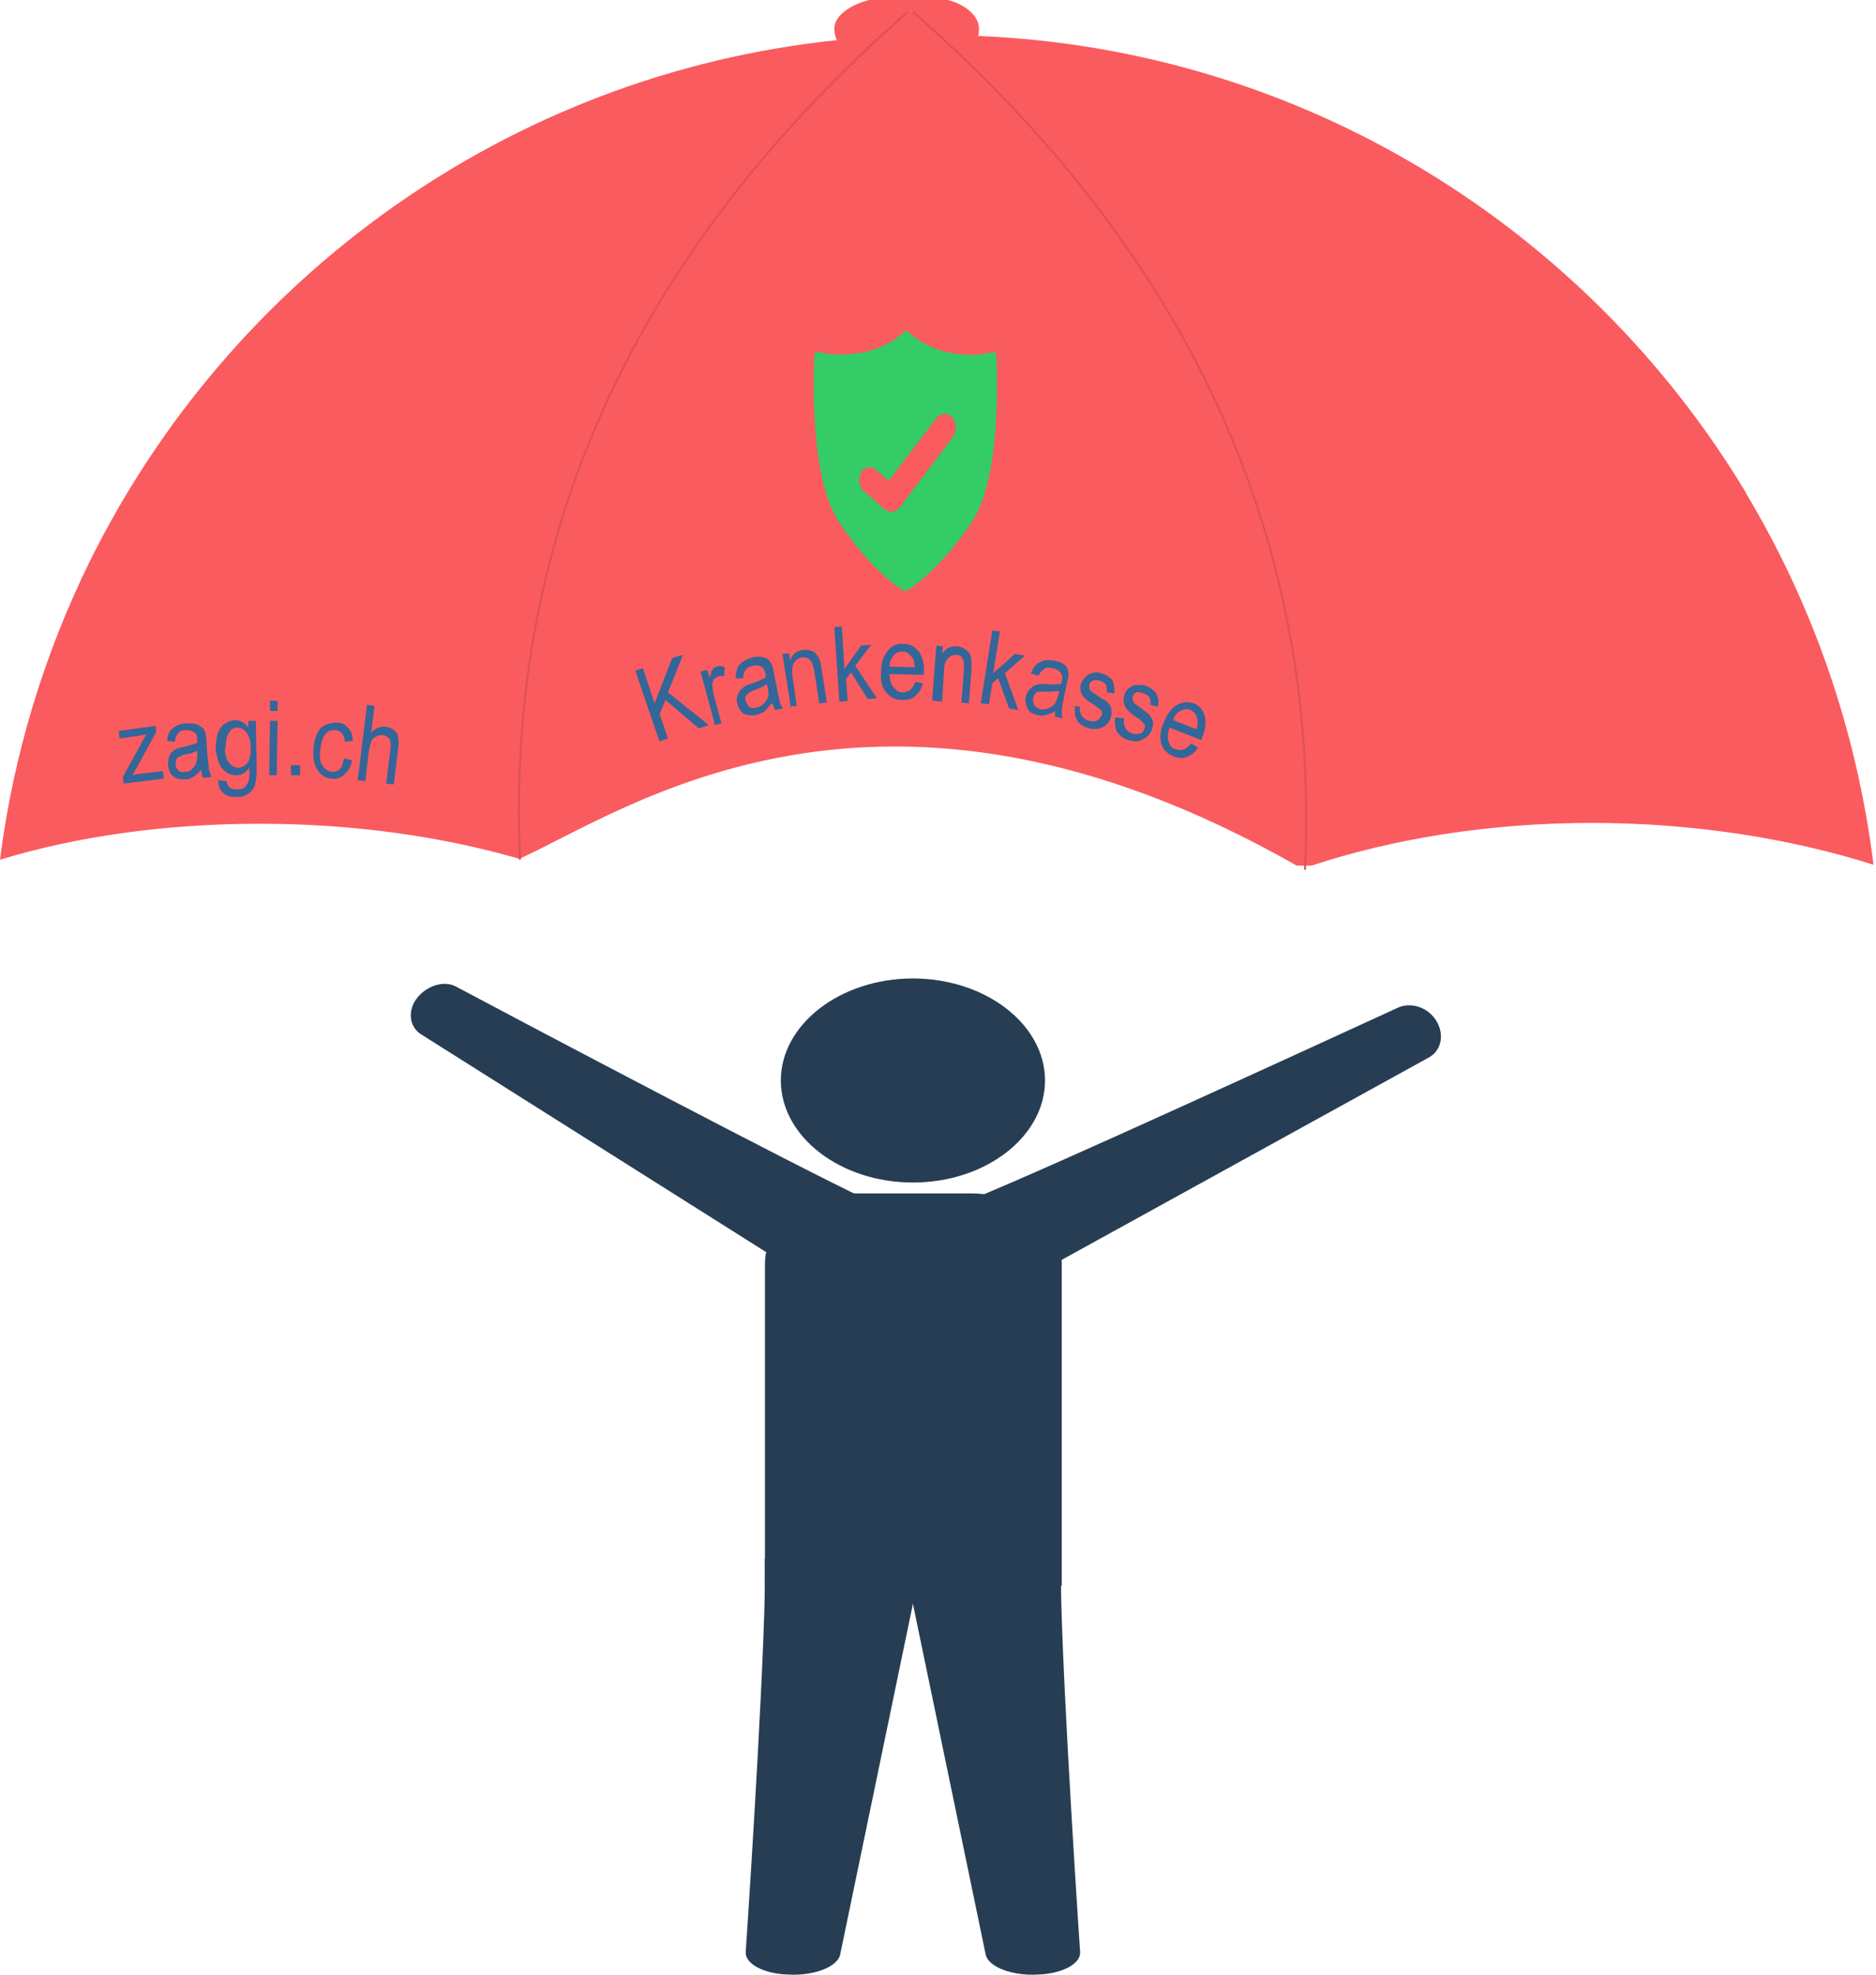 <?xml version="1.0" encoding="UTF-8"?>
<!DOCTYPE svg PUBLIC "-//W3C//DTD SVG 1.1//EN" "http://www.w3.org/Graphics/SVG/1.1/DTD/svg11.dtd">
<!-- Creator: CorelDRAW Home & Student X6 -->
<svg xmlns="http://www.w3.org/2000/svg" xml:space="preserve" width="2244px" height="2362px" version="1.1" style="shape-rendering:geometricPrecision; text-rendering:geometricPrecision; image-rendering:optimizeQuality; fill-rule:evenodd; clip-rule:evenodd"
viewBox="0 0 2244 2362"
 xmlns:xlink="http://www.w3.org/1999/xlink">
 <defs>
  <style type="text/css">
   <![CDATA[
    .str0 {stroke:#DE5155;stroke-width:2.362;stroke-linecap:round}
    .fil2 {fill:none}
    .fil0 {fill:#273D53}
    .fil3 {fill:#33CC66}
    .fil1 {fill:#FA5B5F}
    .fil4 {fill:#336699;fill-rule:nonzero}
   ]]>
  </style>
 </defs>
 <g id="krankenkasse_kinder_zagi">
  <path class="fil0" d="M1250 1292c0,67 -71,122 -158,122 -87,0 -158,-55 -158,-122 0,-67 71,-122 158,-122 87,0 158,55 158,122z"/>
  <path class="fil0" d="M915 1864c2,81 -17,382 -23,470 -1,14 21,26 50,27l0 0c31,2 60,-9 63,-24l88 -424 -177 -49z"/>
  <path class="fil0" d="M1269 1864c-2,81 17,382 23,470 1,14 -21,26 -50,27l0 0c-31,2 -60,-9 -63,-24l-88 -424 177 -49z"/>
  <path class="fil0" d="M1160 1435c90,-36 416,-186 512,-230 15,-7 35,-1 45,14l0 0c11,16 8,36 -7,45l-441 243 -108 -72z"/>
  <path class="fil0" d="M1038 1435c-87,-41 -400,-206 -492,-255 -14,-8 -34,-2 -46,12l0 0c-13,15 -11,36 4,45l420 265 114 -66z"/>
  <polygon class="fil0" points="1269,1913 915,1913 915,1864 1269,1864 "/>
  <path class="fil0" d="M1160 1427l-136 0c-60,0 -109,38 -109,84l0 385 355 0 0 -385c0,-47 -49,-84 -109,-84z"/>
  <path class="fil1" d="M2089 590c-190,-316 -529,-531 -919,-547 1,-3 1,-6 1,-9 0,-18 -23,-32 -42,-35l-84 0c-20,3 -47,17 -47,35 0,5 1,10 3,14 -393,41 -726,284 -894,624 -54,110 -91,230 -107,356 92,-28 198,-43 311,-43 111,0 216,15 307,41 1,0 2,1 3,1 127,-57 431,-276 930,8l18 0c97,-32 212,-51 335,-51 123,0 239,19 337,50 -20,-161 -73,-312 -153,-445z"/>
  <path class="fil2 str0" d="M1085 15c-326,286 -480,623 -463,1012"/>
  <path class="fil2 str0" d="M1093 15c330,289 486,630 468,1024"/>
  <path class="fil3" d="M1141 521l-65 86c-3,3 -6,5 -10,5 -3,0 -5,-1 -8,-3l-25 -22c-6,-5 -7,-15 -3,-22 4,-7 13,-8 18,-3l15 13 57 -75c5,-6 13,-7 19,-1 5,6 6,16 1,22zm51 -95c0,-3 -3,-6 -5,-5 -1,0 -3,1 -4,1 -9,2 -18,3 -27,2 -8,0 -15,-1 -23,-3 -6,-1 -12,-3 -18,-6 -5,-2 -10,-5 -14,-7 -3,-2 -7,-5 -10,-7 -1,-1 -2,-2 -3,-3 -1,-1 -2,-2 -4,-2 -1,0 -3,1 -4,2 -2,2 -4,3 -6,5 -3,3 -7,5 -11,7 -5,3 -10,5 -15,7 -6,2 -12,4 -19,5 -8,1 -15,2 -23,2 -9,0 -18,-1 -27,-3 -3,-1 -5,2 -5,5 -1,28 -5,147 30,199 37,55 69,77 77,81 1,1 3,1 4,0 8,-5 40,-26 77,-81 35,-52 31,-171 30,-199z"/>
  <path class="fil4" d="M148 938l-1 -9 28 -51c-4,1 -7,1 -10,2l-22 3 -1 -9 44 -6 1 7 -24 44 -5 8c4,-1 8,-2 12,-2l25 -3 1 9 -48 6zm92 -17c-3,4 -6,6 -9,8 -3,2 -6,3 -10,3 -6,0 -11,-1 -14,-4 -4,-3 -5,-7 -6,-13 0,-3 0,-6 1,-9 1,-3 2,-5 4,-7 2,-2 4,-3 6,-4 2,-1 4,-1 8,-2 7,-2 13,-3 16,-5 0,-1 0,-2 0,-3 0,-4 -1,-8 -3,-9 -3,-2 -6,-3 -11,-3 -4,0 -8,2 -9,4 -2,2 -3,5 -4,10l-9 -1c0,-5 1,-8 3,-11 2,-3 4,-5 8,-7 3,-2 8,-3 12,-3 5,0 9,0 12,1 3,1 5,3 7,4 2,2 3,4 4,7 0,2 1,5 1,10l1 15c1,10 2,17 2,19 1,3 2,5 3,8l-10 1c-1,-2 -2,-5 -2,-8zm-3 -24c-3,2 -8,4 -15,5 -4,1 -6,2 -8,3 -2,1 -3,2 -3,4 -1,2 -1,3 -1,5 0,3 1,5 3,7 2,2 5,3 8,2 4,0 7,-1 9,-4 3,-2 4,-5 5,-8 1,-3 1,-6 1,-11l0 -4zm25 36l9 1c0,3 2,6 3,7 2,2 6,3 9,3 4,0 8,-1 10,-3 2,-2 4,-5 5,-9 0,-2 1,-7 0,-14 -4,6 -9,9 -15,9 -8,0 -13,-3 -18,-9 -4,-6 -6,-14 -7,-23 0,-6 1,-12 2,-17 2,-5 4,-9 8,-12 4,-3 8,-4 13,-5 6,0 12,3 16,9l0 -8 9 0 1 56c0,10 -1,17 -2,21 -2,4 -4,8 -8,10 -4,3 -8,4 -14,4 -7,0 -12,-1 -16,-5 -4,-3 -6,-9 -6,-16zm7 -39c0,8 2,15 5,18 3,4 7,6 11,6 4,0 8,-2 11,-6 3,-4 4,-10 4,-18 0,-8 -2,-14 -5,-18 -3,-4 -7,-6 -11,-6 -4,0 -8,2 -10,6 -3,4 -4,10 -4,18zm54 -44l0 -12 9 0 0 12 -9 0zm-1 77l1 -65 9 0 -1 65 -9 0zm26 0l0 -12 11 0 0 12 -11 0zm64 -20l9 2c-1,7 -4,13 -9,17 -4,4 -9,6 -15,5 -7,0 -13,-4 -17,-10 -4,-6 -6,-14 -5,-25 0,-7 2,-13 4,-18 2,-5 5,-9 10,-11 4,-2 9,-3 13,-3 6,0 11,2 14,6 4,4 6,9 6,16l-9 1c-1,-4 -2,-8 -4,-10 -2,-2 -5,-4 -8,-4 -5,0 -9,1 -12,5 -3,4 -5,10 -6,19 -1,9 0,15 3,19 3,4 6,6 11,7 4,0 7,-1 9,-3 3,-2 4,-6 5,-12zm16 25l11 -89 9 1 -4 32c5,-5 11,-8 17,-7 4,0 7,2 10,4 3,2 5,5 5,9 1,3 1,8 0,15l-5 41 -9 -1 5 -41c1,-5 0,-10 -1,-12 -2,-3 -4,-4 -8,-5 -3,0 -5,0 -8,2 -3,1 -5,3 -6,6 -1,3 -2,7 -3,12l-4 35 -9 -1zm361 -45l-29 -85 9 -3 14 42 21 -54 13 -4 -18 45 49 39 -12 4 -40 -34 -7 17 10 29 -9 3zm66 -21l-17 -63 8 -2 3 10c1,-5 2,-8 3,-10 1,-2 3,-3 5,-4 3,-1 6,-1 10,1l-1 11c-3,-1 -5,-1 -7,0 -2,1 -4,2 -5,3 -1,2 -2,4 -2,7 0,4 1,8 2,13l9 33 -9 2zm67 -24c-3,4 -6,7 -8,9 -3,2 -6,3 -10,4 -6,1 -11,0 -15,-2 -4,-3 -6,-7 -7,-12 -1,-3 -1,-6 0,-9 1,-3 2,-5 4,-7 2,-2 4,-4 6,-5 2,-1 4,-2 8,-3 7,-2 12,-5 16,-7 0,-1 0,-2 0,-3 -1,-4 -2,-7 -4,-9 -3,-2 -6,-3 -11,-2 -4,1 -7,2 -9,5 -2,2 -3,6 -3,10l-9 0c0,-5 1,-9 2,-12 1,-3 4,-6 7,-8 3,-2 7,-4 12,-5 5,-1 8,-1 12,0 3,1 6,2 7,4 2,2 3,4 4,7 1,2 1,5 2,10l3 14c2,10 3,16 4,19 1,3 2,5 4,7l-10 2c-1,-2 -2,-5 -3,-8zm-5 -24c-3,2 -8,5 -14,7 -4,1 -6,3 -8,4 -1,1 -2,2 -3,4 -1,2 -1,3 0,5 1,3 2,5 4,7 2,2 5,2 9,1 4,-1 6,-2 9,-5 2,-2 4,-5 5,-9 1,-3 0,-6 -1,-11l-1 -4zm29 28l-10 -64 8 -1 1 9c3,-8 8,-12 16,-13 3,0 6,0 9,1 3,1 5,2 7,5 2,2 3,5 4,8 1,2 1,5 2,10l6 39 -9 1 -6 -39c-1,-4 -2,-8 -3,-10 -1,-2 -3,-4 -5,-5 -2,-1 -4,-1 -7,-1 -4,1 -7,3 -9,6 -2,3 -3,9 -2,17l5 35 -9 1zm58 -7l-6 -89 9 -1 3 51 20 -28 12 -1 -19 25 26 39 -11 1 -20 -32 -6 8 2 26 -9 1zm90 -24l10 2c-2,7 -5,12 -9,15 -4,4 -9,5 -16,5 -8,0 -14,-3 -19,-9 -5,-6 -7,-14 -6,-25 0,-11 3,-19 8,-25 5,-6 11,-9 19,-8 7,0 13,3 18,9 4,6 7,14 6,25 0,1 0,2 0,3l-41 -1c0,7 2,13 5,16 3,4 7,6 11,6 3,0 6,-1 9,-3 2,-2 4,-5 6,-10zm-30 -18l30 1c0,-5 -1,-10 -3,-12 -3,-4 -7,-7 -11,-7 -4,0 -8,1 -11,5 -3,3 -5,8 -5,13zm51 40l5 -65 8 1 -1 9c4,-7 11,-10 18,-9 3,0 6,1 9,3 3,2 5,4 6,6 1,2 2,5 2,8 0,2 0,6 0,11l-3 40 -9 -1 3 -39c0,-4 0,-8 0,-10 -1,-2 -2,-4 -3,-6 -2,-1 -4,-2 -6,-2 -4,0 -7,1 -10,4 -3,3 -5,8 -5,17l-2 35 -9 -1zm58 5l14 -88 9 1 -8 50 26 -23 12 2 -24 21 16 44 -11 -2 -13 -36 -7 6 -4 25 -9 -1zm89 8c-4,3 -8,4 -11,5 -3,1 -7,1 -10,0 -6,-1 -10,-4 -12,-8 -2,-4 -3,-9 -2,-14 1,-3 2,-6 4,-8 2,-2 4,-4 6,-5 2,-1 5,-2 7,-2 2,0 5,0 8,0 8,1 13,0 17,0 0,-1 1,-2 1,-3 1,-4 1,-8 -1,-10 -2,-3 -5,-5 -10,-6 -4,-1 -8,-1 -10,1 -2,1 -5,4 -7,8l-9 -3c2,-4 4,-8 6,-10 2,-2 6,-4 9,-5 4,-1 8,-1 13,0 5,1 8,2 11,4 3,2 4,4 5,6 1,2 1,5 1,8 0,2 -1,5 -2,10l-3 14c-2,10 -3,16 -3,19 0,3 0,5 1,8l-9 -2c0,-2 0,-5 0,-8zm4 -24c-4,1 -9,1 -16,1 -4,0 -7,0 -8,0 -2,0 -3,1 -4,3 -1,1 -2,3 -2,5 -1,3 0,5 1,8 1,2 4,4 7,5 3,1 7,0 10,-1 3,-1 6,-3 8,-6 1,-2 3,-6 4,-10l1 -4zm17 18l9 1c-1,4 0,8 2,11 2,3 5,5 9,6 4,1 7,1 10,-1 2,-1 4,-4 5,-6 1,-2 0,-5 -1,-6 -1,-1 -4,-3 -8,-6 -6,-4 -10,-6 -12,-9 -2,-2 -4,-5 -4,-7 -1,-3 -1,-6 0,-9 1,-3 2,-5 4,-7 2,-2 4,-4 6,-5 2,-1 4,-1 6,-2 3,0 5,0 8,1 4,1 8,3 10,5 3,2 5,5 5,8 1,3 1,6 1,11l-9 -1c0,-3 0,-6 -1,-9 -1,-2 -4,-4 -7,-5 -4,-1 -7,-1 -9,0 -2,1 -4,3 -4,5 0,1 0,3 0,4 0,1 1,3 3,4 1,1 3,2 7,5 6,4 10,6 12,8 2,2 4,4 4,7 1,3 1,6 0,10 -1,4 -3,7 -5,9 -3,3 -6,4 -9,5 -4,1 -8,1 -12,0 -7,-2 -12,-5 -14,-9 -3,-4 -4,-10 -3,-17zm53 14l9 1c-1,4 -1,8 1,11 1,3 4,5 8,7 4,1 7,1 10,0 3,-1 4,-3 5,-6 1,-2 1,-4 -1,-6 -1,-1 -3,-4 -8,-7 -6,-4 -10,-7 -12,-10 -2,-2 -3,-5 -4,-8 0,-3 0,-6 1,-9 1,-3 2,-5 4,-7 2,-2 4,-3 6,-4 2,-1 4,-1 7,-1 3,0 5,0 8,1 4,1 7,3 10,6 3,2 4,5 5,8 1,3 1,6 0,11l-9 -2c1,-3 0,-6 -1,-9 -1,-2 -4,-4 -7,-5 -4,-1 -7,-2 -9,-1 -2,1 -4,3 -4,5 0,1 -1,3 0,4 0,1 1,3 2,4 1,1 3,2 7,5 5,4 9,7 11,9 2,2 3,5 4,7 1,3 0,6 -1,10 -1,3 -3,6 -6,9 -3,2 -6,4 -10,5 -4,1 -8,0 -12,-1 -7,-2 -11,-6 -14,-10 -2,-5 -3,-10 -2,-17zm89 31l8 5c-4,6 -8,9 -13,11 -5,2 -11,2 -17,-1 -7,-3 -12,-8 -14,-15 -2,-7 -1,-16 3,-25 4,-10 9,-17 16,-21 7,-4 13,-4 20,-2 7,3 11,8 13,15 2,7 1,16 -3,26 0,1 -1,2 -1,3l-38 -15c-2,7 -3,12 -1,17 1,5 4,8 9,9 3,1 6,1 9,0 3,-1 6,-4 9,-7zm-22 -28l28 11c2,-5 2,-9 1,-13 -1,-5 -4,-8 -8,-10 -4,-2 -8,-1 -12,1 -4,2 -7,6 -9,11z"/>
 </g>
</svg>
